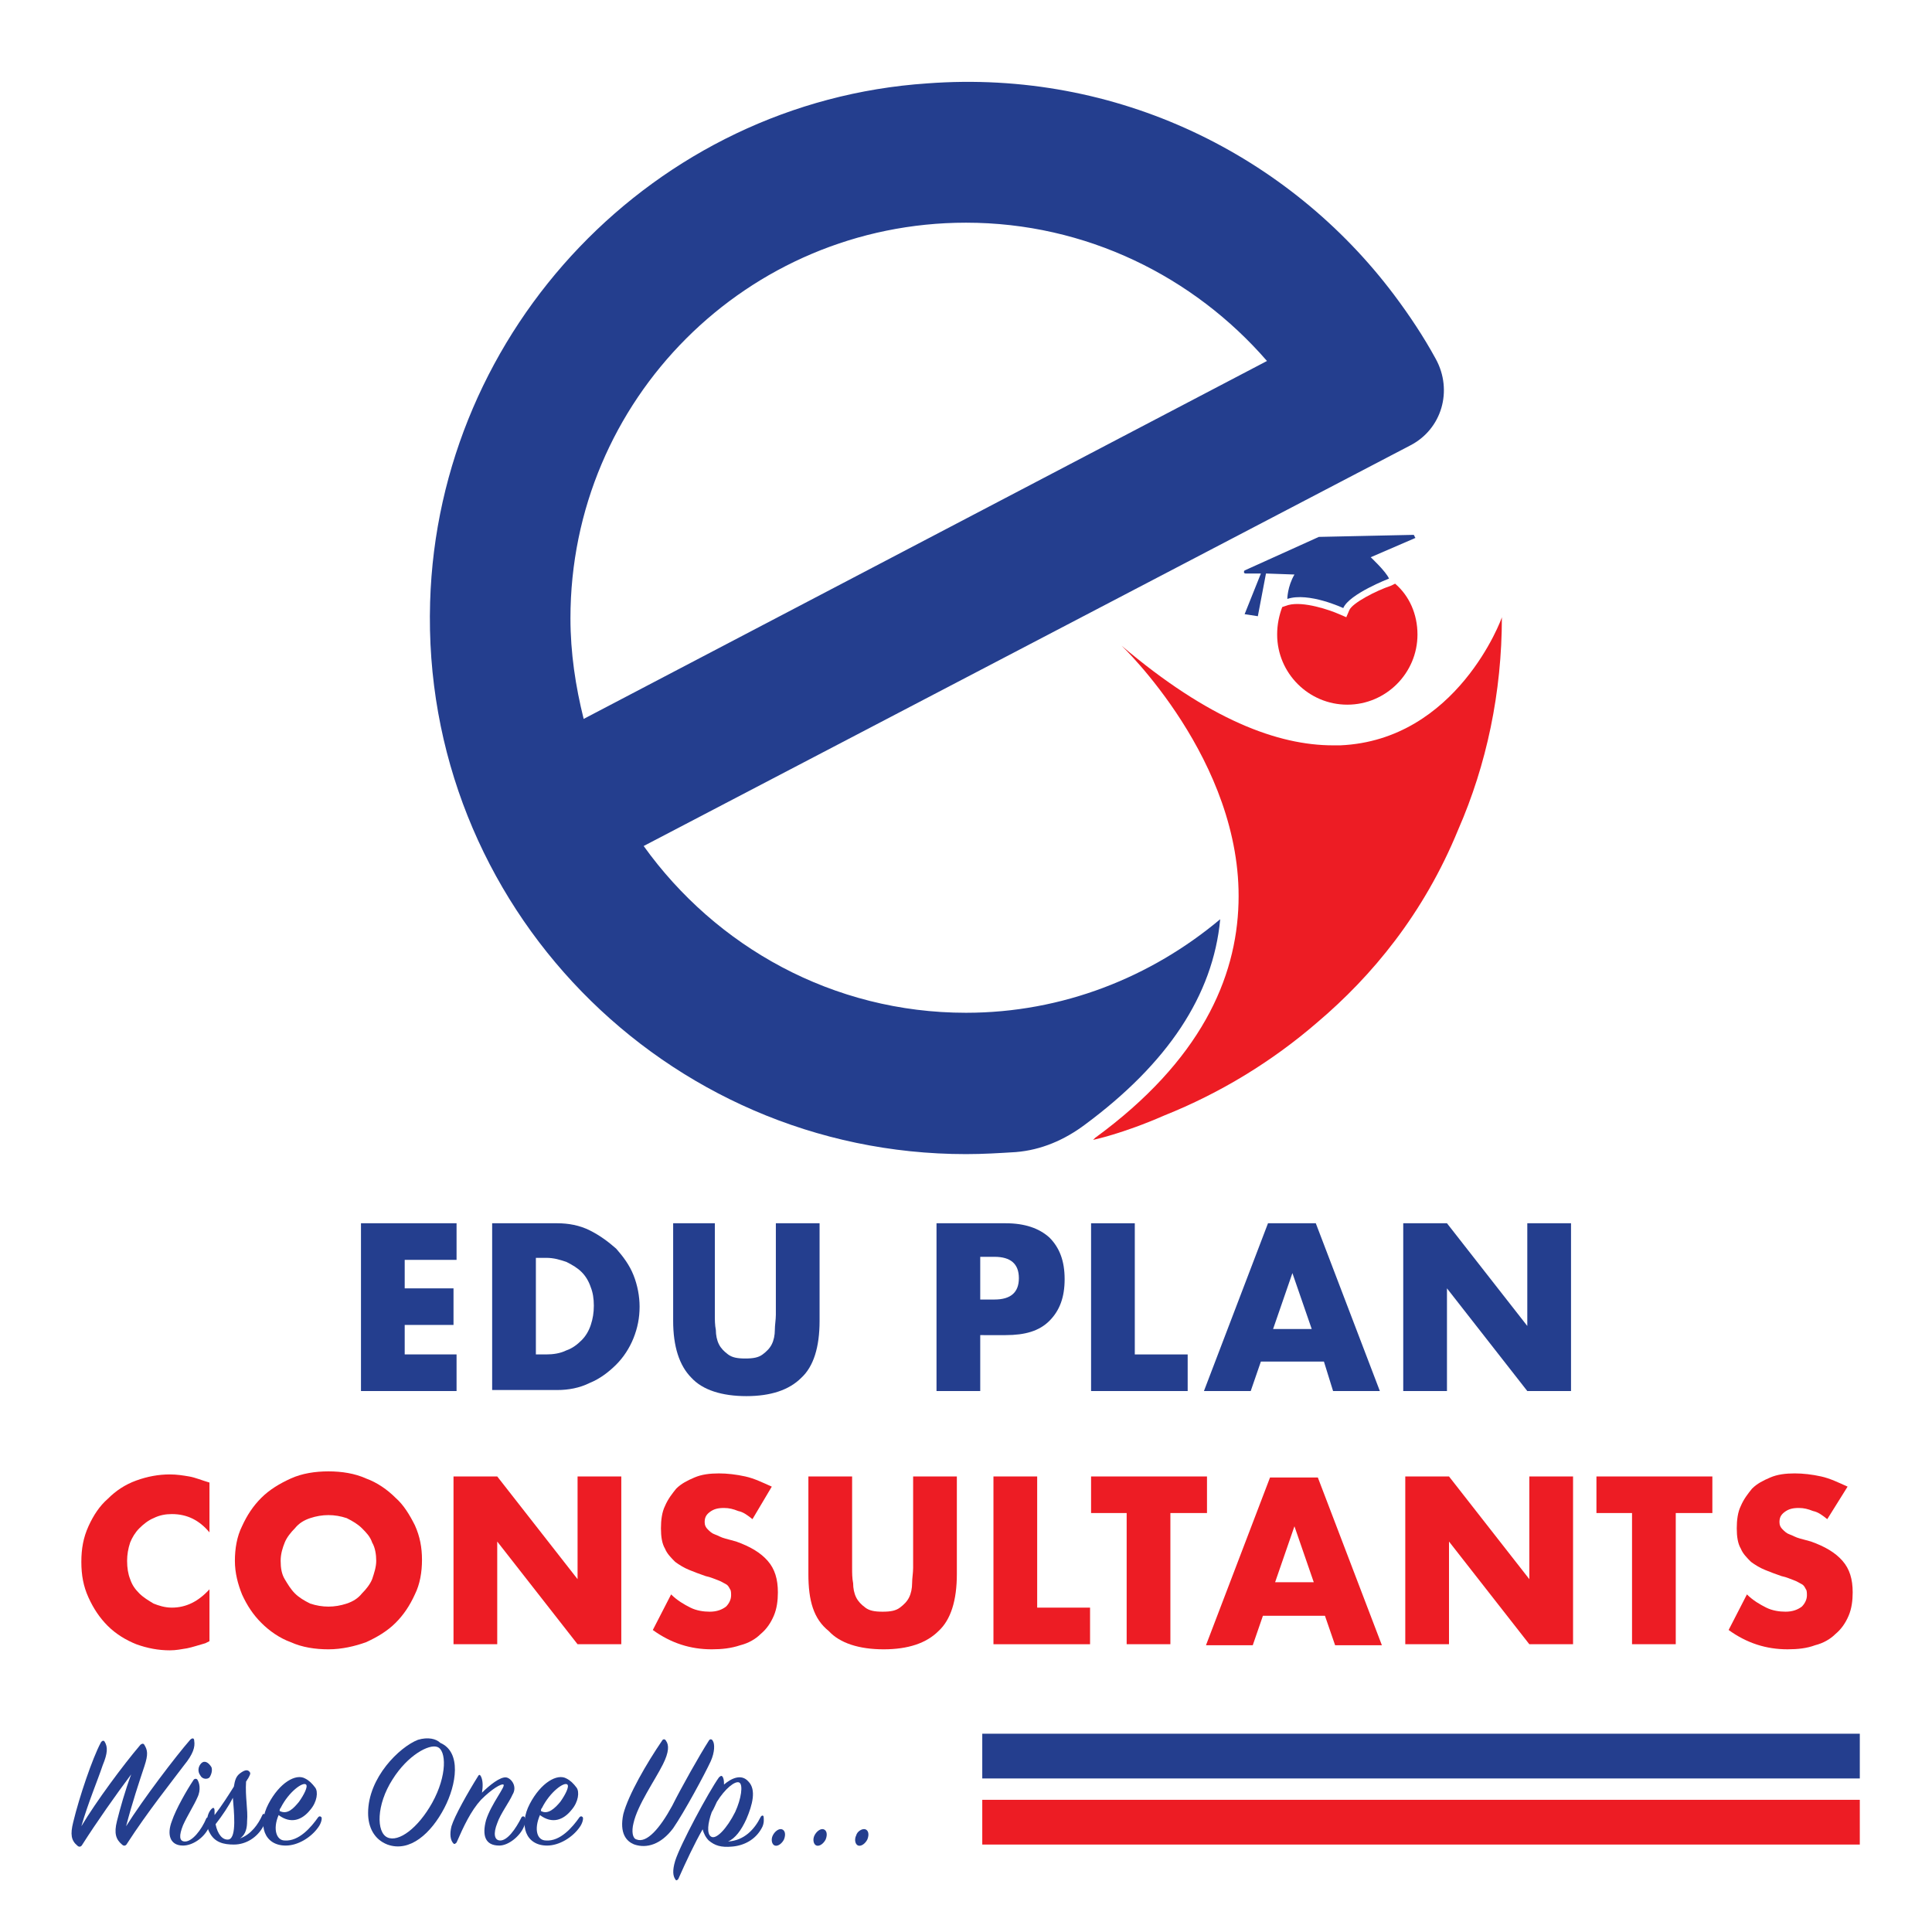 <?xml version="1.0" encoding="utf-8"?>
<!-- Generator: Adobe Illustrator 26.2.1, SVG Export Plug-In . SVG Version: 6.00 Build 0)  -->
<svg version="1.1" id="Layer_1" xmlns="http://www.w3.org/2000/svg" xmlns:xlink="http://www.w3.org/1999/xlink" x="0px" y="0px"
	 viewBox="0 0 19 19" style="enable-background:new 0 0 19 19;" xml:space="preserve">
<style type="text/css">
	.st0{fill:#243E8E;}
	.st1{fill:#ED1C24;}
</style>
<g>
	<g>
		<path class="st0" d="M12,9.04c-0.68,0.57-1.55,0.92-2.5,0.92c-1.31,0-2.46-0.65-3.17-1.64l7.54-3.94
			c0.31-0.16,0.42-0.54,0.25-0.85C14,3.31,13.86,3.1,13.71,2.9c-1.03-1.37-2.72-2.22-4.59-2.08C6.44,1,4.31,3.23,4.23,5.92
			C4.14,8.9,6.54,11.35,9.5,11.35c0.17,0,0.33-0.01,0.49-0.02c0.25-0.02,0.48-0.12,0.68-0.27C11.48,10.46,11.93,9.79,12,9.04z
			 M5.61,6.08c0-2.15,1.74-3.89,3.89-3.89c1.18,0,2.24,0.53,2.96,1.36L5.74,7.07C5.66,6.75,5.61,6.42,5.61,6.08z"/>
		<path class="st1" d="M13.18,7.33c-0.02,0-0.05,0-0.07,0c-0.54,0-1.22-0.25-2.08-0.98c0,0,1.19,1.13,1.15,2.53
			c-0.02,0.74-0.37,1.55-1.41,2.31c-0.01,0.01-0.01,0.01-0.02,0.02c0,0,0.29-0.06,0.7-0.24c0.55-0.22,1.06-0.53,1.51-0.92
			C13.49,9.6,14,8.99,14.34,8.16c0.28-0.64,0.43-1.35,0.43-2.09C14.77,6.08,14.33,7.28,13.18,7.33z"/>
	</g>
	<g>
		<path class="st1" d="M13.72,5.74l-0.04,0.02C13.53,5.81,13.3,5.93,13.27,6l-0.03,0.07l-0.07-0.03c-0.09-0.04-0.35-0.13-0.5-0.09
			l-0.06,0.02c-0.03,0.08-0.05,0.17-0.05,0.27c0,0.38,0.31,0.69,0.69,0.69c0.38,0,0.69-0.31,0.69-0.69
			C13.94,6.04,13.86,5.86,13.72,5.74z"/>
	</g>
	<path class="st0" d="M13.9,5.26l-0.93,0.02l-0.73,0.33c-0.01,0.01-0.01,0.03,0.01,0.03l0.15,0l-0.16,0.4l0.13,0.02l0.08-0.42
		l0.28,0.01c-0.07,0.12-0.07,0.24-0.07,0.24c0.21-0.07,0.55,0.09,0.55,0.09c0.06-0.14,0.45-0.29,0.45-0.29
		c-0.03-0.07-0.18-0.21-0.18-0.21l0.44-0.19C13.91,5.28,13.91,5.26,13.9,5.26z"/>
</g>
<g>
	<g>
		<path class="st0" d="M4.49,12.39H3.98v0.28h0.48v0.36H3.98v0.29h0.51v0.36H3.55v-1.65h0.94V12.39z"/>
		<path class="st0" d="M4.84,12.03h0.64c0.11,0,0.22,0.02,0.32,0.07c0.1,0.05,0.18,0.11,0.26,0.18c0.07,0.08,0.13,0.16,0.17,0.26
			c0.04,0.1,0.06,0.21,0.06,0.31c0,0.11-0.02,0.21-0.06,0.31c-0.04,0.1-0.1,0.19-0.17,0.26s-0.16,0.14-0.26,0.18
			c-0.1,0.05-0.21,0.07-0.32,0.07H4.84V12.03z M5.27,13.32h0.1c0.07,0,0.14-0.01,0.2-0.04c0.06-0.02,0.11-0.06,0.15-0.1
			c0.04-0.04,0.07-0.09,0.09-0.15c0.02-0.06,0.03-0.12,0.03-0.19c0-0.07-0.01-0.13-0.03-0.18c-0.02-0.06-0.05-0.11-0.09-0.15
			c-0.04-0.04-0.09-0.07-0.15-0.1c-0.06-0.02-0.12-0.04-0.2-0.04h-0.1V13.32z"/>
		<path class="st0" d="M7.03,12.03v0.9c0,0.05,0,0.1,0.01,0.15c0,0.05,0.01,0.1,0.03,0.14c0.02,0.04,0.05,0.07,0.09,0.1
			c0.04,0.03,0.09,0.04,0.17,0.04s0.13-0.01,0.17-0.04c0.04-0.03,0.07-0.06,0.09-0.1c0.02-0.04,0.03-0.09,0.03-0.14
			c0-0.05,0.01-0.1,0.01-0.15v-0.9h0.43v0.96c0,0.26-0.06,0.45-0.18,0.56c-0.12,0.12-0.3,0.18-0.54,0.18s-0.43-0.06-0.54-0.18
			c-0.12-0.12-0.18-0.31-0.18-0.56v-0.96H7.03z"/>
		<path class="st0" d="M9.64,13.68H9.21v-1.65h0.68c0.19,0,0.33,0.05,0.43,0.14c0.1,0.1,0.15,0.23,0.15,0.41
			c0,0.18-0.05,0.31-0.15,0.41c-0.1,0.1-0.24,0.14-0.43,0.14H9.64V13.68z M9.64,12.78h0.14c0.16,0,0.24-0.07,0.24-0.21
			c0-0.14-0.08-0.21-0.24-0.21H9.64V12.78z"/>
		<path class="st0" d="M11.16,12.03v1.29h0.52v0.36h-0.95v-1.65H11.16z"/>
		<path class="st0" d="M13.02,13.39H12.4l-0.1,0.29h-0.46l0.63-1.65h0.47l0.63,1.65h-0.46L13.02,13.39z M12.9,13.07l-0.19-0.55
			l-0.19,0.55H12.9z"/>
		<path class="st0" d="M13.8,13.68v-1.65h0.43l0.79,1.01v-1.01h0.43v1.65h-0.43l-0.79-1.01v1.01H13.8z"/>
	</g>
	<g>
		<path class="st1" d="M2.06,15.07c-0.1-0.12-0.22-0.18-0.37-0.18c-0.06,0-0.12,0.01-0.18,0.04c-0.05,0.02-0.1,0.06-0.14,0.1
			c-0.04,0.04-0.07,0.09-0.09,0.14c-0.02,0.06-0.03,0.12-0.03,0.18c0,0.07,0.01,0.13,0.03,0.18c0.02,0.06,0.05,0.1,0.09,0.14
			s0.09,0.07,0.14,0.1c0.05,0.02,0.11,0.04,0.18,0.04c0.14,0,0.26-0.06,0.37-0.18v0.51l-0.04,0.02c-0.07,0.02-0.13,0.04-0.18,0.05
			c-0.06,0.01-0.11,0.02-0.17,0.02c-0.11,0-0.22-0.02-0.33-0.06c-0.1-0.04-0.2-0.1-0.28-0.18c-0.08-0.08-0.14-0.17-0.19-0.28
			c-0.05-0.11-0.07-0.22-0.07-0.35c0-0.13,0.02-0.24,0.07-0.35c0.05-0.11,0.11-0.2,0.19-0.27c0.08-0.08,0.17-0.14,0.28-0.18
			c0.11-0.04,0.22-0.06,0.33-0.06c0.07,0,0.13,0.01,0.19,0.02c0.06,0.01,0.13,0.04,0.2,0.06L2.06,15.07L2.06,15.07z"/>
		<path class="st1" d="M2.31,15.35c0-0.12,0.02-0.24,0.07-0.34c0.05-0.11,0.11-0.2,0.19-0.28c0.08-0.08,0.18-0.14,0.29-0.19
			s0.24-0.07,0.37-0.07c0.13,0,0.26,0.02,0.37,0.07c0.11,0.04,0.21,0.11,0.29,0.19C3.97,14.8,4.03,14.9,4.08,15
			c0.05,0.11,0.07,0.22,0.07,0.34s-0.02,0.24-0.07,0.34c-0.05,0.11-0.11,0.2-0.19,0.28c-0.08,0.08-0.18,0.14-0.29,0.19
			c-0.11,0.04-0.24,0.07-0.37,0.07c-0.13,0-0.26-0.02-0.37-0.07c-0.11-0.04-0.21-0.11-0.29-0.19c-0.08-0.08-0.14-0.17-0.19-0.28
			C2.34,15.58,2.31,15.47,2.31,15.35z M2.76,15.35c0,0.07,0.01,0.13,0.04,0.18s0.06,0.1,0.1,0.14c0.04,0.04,0.09,0.07,0.15,0.1
			c0.06,0.02,0.12,0.03,0.18,0.03c0.06,0,0.12-0.01,0.18-0.03c0.06-0.02,0.11-0.05,0.15-0.1c0.04-0.04,0.08-0.09,0.1-0.14
			c0.02-0.06,0.04-0.12,0.04-0.18s-0.01-0.13-0.04-0.18c-0.02-0.06-0.06-0.1-0.1-0.14c-0.04-0.04-0.09-0.07-0.15-0.1
			c-0.06-0.02-0.12-0.03-0.18-0.03c-0.06,0-0.12,0.01-0.18,0.03c-0.06,0.02-0.11,0.05-0.15,0.1c-0.04,0.04-0.08,0.09-0.1,0.14
			C2.78,15.22,2.76,15.28,2.76,15.35z"/>
		<path class="st1" d="M4.46,16.17v-1.65h0.43l0.79,1.01v-1.01h0.43v1.65H5.68l-0.79-1.01v1.01H4.46z"/>
		<path class="st1" d="M7.4,14.94c-0.05-0.04-0.09-0.07-0.14-0.08c-0.05-0.02-0.09-0.03-0.14-0.03c-0.06,0-0.1,0.01-0.14,0.04
			c-0.04,0.03-0.05,0.06-0.05,0.1c0,0.03,0.01,0.05,0.03,0.07c0.02,0.02,0.04,0.04,0.07,0.05c0.03,0.01,0.06,0.03,0.1,0.04
			c0.04,0.01,0.07,0.02,0.11,0.03c0.14,0.05,0.24,0.11,0.31,0.19c0.07,0.08,0.1,0.18,0.1,0.31c0,0.08-0.01,0.16-0.04,0.23
			c-0.03,0.07-0.07,0.13-0.13,0.18c-0.05,0.05-0.12,0.09-0.2,0.11C7.19,16.21,7.1,16.22,7,16.22c-0.21,0-0.4-0.06-0.58-0.19
			l0.18-0.35c0.06,0.06,0.13,0.1,0.19,0.13c0.06,0.03,0.13,0.04,0.19,0.04c0.07,0,0.12-0.02,0.16-0.05
			c0.03-0.03,0.05-0.07,0.05-0.11c0-0.02,0-0.05-0.01-0.06c-0.01-0.02-0.02-0.04-0.04-0.05s-0.05-0.03-0.08-0.04
			c-0.03-0.01-0.07-0.03-0.12-0.04c-0.06-0.02-0.11-0.04-0.16-0.06s-0.1-0.05-0.14-0.08c-0.04-0.04-0.08-0.08-0.1-0.13
			c-0.03-0.05-0.04-0.12-0.04-0.2s0.01-0.16,0.04-0.22c0.03-0.07,0.07-0.12,0.11-0.17c0.05-0.05,0.11-0.08,0.18-0.11
			c0.07-0.03,0.15-0.04,0.24-0.04c0.08,0,0.17,0.01,0.26,0.03s0.17,0.06,0.26,0.1L7.4,14.94z"/>
		<path class="st1" d="M8.38,14.52v0.9c0,0.05,0,0.1,0.01,0.15c0,0.05,0.01,0.1,0.03,0.14c0.02,0.04,0.05,0.07,0.09,0.1
			s0.09,0.04,0.17,0.04s0.13-0.01,0.17-0.04c0.04-0.03,0.07-0.06,0.09-0.1c0.02-0.04,0.03-0.09,0.03-0.14s0.01-0.1,0.01-0.15v-0.9
			h0.43v0.96c0,0.26-0.06,0.45-0.18,0.56c-0.12,0.12-0.3,0.18-0.54,0.18c-0.24,0-0.43-0.06-0.54-0.18C8,15.92,7.95,15.74,7.95,15.48
			v-0.96H8.38z"/>
		<path class="st1" d="M10.2,14.52v1.29h0.52v0.36H9.77v-1.65H10.2z"/>
		<path class="st1" d="M11.51,14.88v1.29h-0.43v-1.29h-0.35v-0.36h1.14v0.36C11.87,14.88,11.51,14.88,11.51,14.88z"/>
		<path class="st1" d="M13.03,15.89h-0.61l-0.1,0.29h-0.46l0.63-1.65h0.47l0.63,1.65h-0.46L13.03,15.89z M12.92,15.56l-0.19-0.55
			l-0.19,0.55H12.92z"/>
		<path class="st1" d="M13.82,16.17v-1.65h0.43l0.79,1.01v-1.01h0.43v1.65h-0.43l-0.79-1.01v1.01H13.82z"/>
		<path class="st1" d="M16.48,14.88v1.29h-0.43v-1.29H15.7v-0.36h1.14v0.36C16.83,14.88,16.48,14.88,16.48,14.88z"/>
		<path class="st1" d="M17.97,14.94c-0.05-0.04-0.09-0.07-0.14-0.08c-0.05-0.02-0.09-0.03-0.14-0.03c-0.06,0-0.1,0.01-0.14,0.04
			c-0.04,0.03-0.05,0.06-0.05,0.1c0,0.03,0.01,0.05,0.03,0.07c0.02,0.02,0.04,0.04,0.07,0.05c0.03,0.01,0.06,0.03,0.1,0.04
			c0.04,0.01,0.07,0.02,0.11,0.03c0.14,0.05,0.24,0.11,0.31,0.19c0.07,0.08,0.1,0.18,0.1,0.31c0,0.08-0.01,0.16-0.04,0.23
			c-0.03,0.07-0.07,0.13-0.13,0.18c-0.05,0.05-0.12,0.09-0.2,0.11c-0.08,0.03-0.17,0.04-0.27,0.04c-0.21,0-0.4-0.06-0.58-0.19
			l0.18-0.35c0.06,0.06,0.13,0.1,0.19,0.13c0.06,0.03,0.13,0.04,0.19,0.04c0.07,0,0.12-0.02,0.16-0.05
			c0.03-0.03,0.05-0.07,0.05-0.11c0-0.02,0-0.05-0.01-0.06c-0.01-0.02-0.02-0.04-0.04-0.05s-0.05-0.03-0.08-0.04
			c-0.03-0.01-0.07-0.03-0.12-0.04c-0.06-0.02-0.11-0.04-0.16-0.06s-0.1-0.05-0.14-0.08c-0.04-0.04-0.08-0.08-0.1-0.13
			c-0.03-0.05-0.04-0.12-0.04-0.2s0.01-0.16,0.04-0.22c0.03-0.07,0.07-0.12,0.11-0.17c0.05-0.05,0.11-0.08,0.18-0.11
			c0.07-0.03,0.15-0.04,0.24-0.04c0.08,0,0.17,0.01,0.26,0.03s0.17,0.06,0.26,0.1L17.97,14.94z"/>
	</g>
	<g>
		<g>
			<path class="st0" d="M0.81,18.14c-0.01,0.02-0.03,0.03-0.05,0.01c-0.06-0.05-0.07-0.11-0.04-0.23c0.06-0.25,0.19-0.63,0.27-0.78
				c0.01-0.02,0.03-0.03,0.04-0.01c0.03,0.05,0.03,0.11-0.02,0.23c-0.05,0.15-0.14,0.36-0.21,0.6c0.15-0.25,0.41-0.6,0.58-0.8
				c0.01-0.01,0.03-0.02,0.04,0c0.03,0.05,0.04,0.09,0,0.21c-0.05,0.15-0.12,0.36-0.18,0.59c0.17-0.27,0.49-0.69,0.63-0.85
				c0.02-0.02,0.04-0.02,0.04,0.01c0.01,0.06-0.01,0.13-0.1,0.24c-0.12,0.16-0.36,0.46-0.56,0.77c-0.01,0.02-0.03,0.03-0.05,0.01
				c-0.06-0.05-0.08-0.11-0.05-0.23c0.03-0.12,0.08-0.3,0.14-0.46C1.14,17.65,0.95,17.92,0.81,18.14z"/>
			<path class="st0" d="M1.69,17.91c0.04-0.12,0.15-0.31,0.21-0.4c0.01-0.02,0.03-0.02,0.04-0.01c0.02,0.03,0.04,0.1,0,0.18
				c-0.03,0.07-0.1,0.18-0.14,0.27c-0.04,0.1-0.04,0.16,0.02,0.16c0.07,0,0.16-0.11,0.21-0.23c0.01-0.01,0.02-0.01,0.03,0
				c0.01,0.03,0.01,0.06-0.01,0.1C2,18.08,1.89,18.15,1.8,18.15C1.67,18.15,1.64,18.04,1.69,17.91z M2.06,17.48
				c-0.02,0.02-0.07,0.02-0.09-0.02c-0.03-0.04-0.02-0.09,0.01-0.12c0.03-0.03,0.07-0.01,0.1,0.04C2.09,17.41,2.08,17.45,2.06,17.48
				z"/>
			<path class="st0" d="M2.3,17.57c0.01-0.06,0.02-0.1,0.06-0.13c0.04-0.03,0.07-0.04,0.09-0.02c0.02,0.02,0.01,0.03-0.01,0.07
				c-0.01,0.01-0.01,0.02-0.02,0.03c-0.01,0.15,0.02,0.28,0.01,0.39c0,0.06-0.01,0.13-0.07,0.17c0.11-0.04,0.18-0.14,0.22-0.23
				c0.01-0.02,0.02-0.01,0.03,0c0.01,0.01,0.01,0.06-0.02,0.11c-0.06,0.11-0.17,0.18-0.29,0.18c-0.1,0-0.19-0.02-0.24-0.12
				c-0.04-0.07-0.03-0.18,0.02-0.23c0.02-0.02,0.03-0.01,0.03,0.02c0,0.01,0,0.03,0,0.04C2.18,17.76,2.25,17.65,2.3,17.57z
				 M2.12,17.94c0.02,0.1,0.07,0.16,0.13,0.15c0.08-0.02,0.05-0.28,0.04-0.41C2.25,17.76,2.19,17.85,2.12,17.94z"/>
			<path class="st0" d="M2.8,18.1c0.14,0.01,0.26-0.13,0.33-0.23c0.01-0.01,0.02-0.01,0.03,0c0.01,0.01,0,0.06-0.03,0.1
				c-0.07,0.1-0.2,0.18-0.32,0.18c-0.21,0-0.28-0.2-0.17-0.41c0.11-0.21,0.27-0.3,0.36-0.25c0.04,0.02,0.07,0.05,0.1,0.09
				c0.03,0.04,0.02,0.14-0.05,0.22c-0.08,0.1-0.19,0.14-0.31,0.05C2.68,17.99,2.72,18.1,2.8,18.1z M2.94,17.72
				c0.05-0.07,0.09-0.15,0.07-0.17c-0.03-0.03-0.17,0.07-0.25,0.23c-0.01,0.01-0.01,0.02-0.01,0.03
				C2.83,17.85,2.89,17.78,2.94,17.72z"/>
			<path class="st0" d="M4.37,17.78c-0.13,0.25-0.34,0.44-0.56,0.36c-0.13-0.05-0.19-0.17-0.19-0.31c0-0.35,0.31-0.65,0.49-0.72
				c0.1-0.03,0.18-0.01,0.22,0.03C4.54,17.23,4.49,17.55,4.37,17.78z M4.3,17.18c-0.08-0.03-0.29,0.08-0.44,0.32
				c-0.16,0.25-0.16,0.52-0.05,0.57c0.11,0.05,0.3-0.09,0.44-0.34C4.4,17.46,4.39,17.21,4.3,17.18z"/>
			<path class="st0" d="M4.98,17.48c0.05,0.01,0.11,0.09,0.06,0.17c-0.03,0.07-0.12,0.19-0.15,0.28c-0.04,0.1-0.03,0.17,0.03,0.17
				c0.07,0,0.15-0.11,0.21-0.23c0.01-0.01,0.02-0.01,0.03,0c0.01,0.02,0.01,0.06-0.01,0.1c-0.04,0.09-0.15,0.18-0.24,0.18
				c-0.14,0-0.17-0.1-0.13-0.25c0.05-0.16,0.2-0.34,0.17-0.35c-0.02-0.01-0.11,0.04-0.22,0.15c-0.1,0.11-0.17,0.26-0.24,0.42
				c-0.01,0.01-0.02,0.02-0.03,0.01c-0.03-0.03-0.04-0.09-0.02-0.17c0.03-0.1,0.16-0.33,0.26-0.49c0.01-0.02,0.02-0.02,0.03,0
				c0.02,0.04,0.02,0.1,0.01,0.16C4.81,17.56,4.92,17.47,4.98,17.48z"/>
			<path class="st0" d="M5.37,18.1c0.14,0.01,0.26-0.13,0.33-0.23c0.01-0.01,0.02-0.01,0.03,0c0.01,0.01,0,0.06-0.03,0.1
				c-0.07,0.1-0.2,0.18-0.32,0.18c-0.21,0-0.28-0.2-0.17-0.41c0.11-0.21,0.27-0.3,0.36-0.25c0.04,0.02,0.07,0.05,0.1,0.09
				c0.03,0.04,0.02,0.14-0.05,0.22c-0.08,0.1-0.19,0.14-0.31,0.05C5.25,17.99,5.28,18.1,5.37,18.1z M5.51,17.72
				c0.05-0.07,0.09-0.15,0.07-0.17c-0.03-0.03-0.17,0.07-0.25,0.23c-0.01,0.01-0.01,0.02-0.01,0.03
				C5.39,17.85,5.46,17.78,5.51,17.72z"/>
			<path class="st0" d="M6.13,17.84c0.05-0.19,0.23-0.5,0.38-0.72c0.01-0.02,0.03-0.02,0.04,0c0.03,0.04,0.03,0.11-0.03,0.23
				c-0.08,0.16-0.25,0.4-0.29,0.58c-0.02,0.08-0.01,0.15,0.03,0.16c0.1,0.04,0.23-0.11,0.35-0.33c0.09-0.18,0.27-0.5,0.36-0.64
				c0.01-0.02,0.03-0.02,0.04,0c0.02,0.03,0.02,0.11-0.02,0.2c-0.06,0.13-0.26,0.5-0.37,0.66c-0.12,0.16-0.26,0.2-0.38,0.16
				C6.16,18.11,6.09,18.03,6.13,17.84z"/>
			<path class="st0" d="M7.48,17.87c0.01-0.02,0.03-0.02,0.03,0c0,0.01,0.01,0.06-0.02,0.11c-0.06,0.11-0.17,0.17-0.29,0.18
				c-0.11,0.01-0.17-0.01-0.23-0.06c-0.03-0.03-0.05-0.07-0.06-0.11c-0.08,0.14-0.16,0.31-0.24,0.49c-0.01,0.01-0.02,0.02-0.03,0
				c-0.02-0.03-0.03-0.08,0-0.18c0.05-0.16,0.33-0.68,0.43-0.82c0.02-0.02,0.03-0.02,0.04,0c0.01,0.02,0.01,0.05,0.01,0.07
				c0.07-0.06,0.17-0.11,0.24-0.03c0.08,0.08,0.04,0.23-0.02,0.37C7.29,18,7.23,18.08,7.16,18.11C7.32,18.1,7.42,17.99,7.48,17.87z
				 M6.99,18.06c0.05,0.04,0.16-0.08,0.24-0.24c0.06-0.13,0.08-0.27,0.04-0.29c-0.04-0.02-0.14,0.06-0.22,0.19
				C7.03,17.76,7.02,17.79,7,17.82C6.96,17.93,6.95,18.03,6.99,18.06z"/>
			<path class="st0" d="M7.69,17.99c0.03,0.01,0.04,0.05,0.02,0.1c-0.02,0.04-0.06,0.07-0.09,0.06c-0.03-0.01-0.04-0.06-0.02-0.1
				C7.62,18.01,7.66,17.98,7.69,17.99z"/>
			<path class="st0" d="M8.1,17.99c0.03,0.01,0.04,0.05,0.02,0.1c-0.02,0.04-0.06,0.07-0.09,0.06c-0.03-0.01-0.04-0.06-0.02-0.1
				C8.03,18.01,8.07,17.98,8.1,17.99z"/>
			<path class="st0" d="M8.51,17.99c0.03,0.01,0.04,0.05,0.02,0.1c-0.02,0.04-0.06,0.07-0.09,0.06c-0.03-0.01-0.04-0.06-0.02-0.1
				C8.43,18.01,8.48,17.98,8.51,17.99z"/>
		</g>
		<g>
			<rect x="9.66" y="17.05" class="st0" width="8.63" height="0.44"/>
			<rect x="9.66" y="17.7" class="st1" width="8.63" height="0.44"/>
		</g>
	</g>
</g>
</svg>
